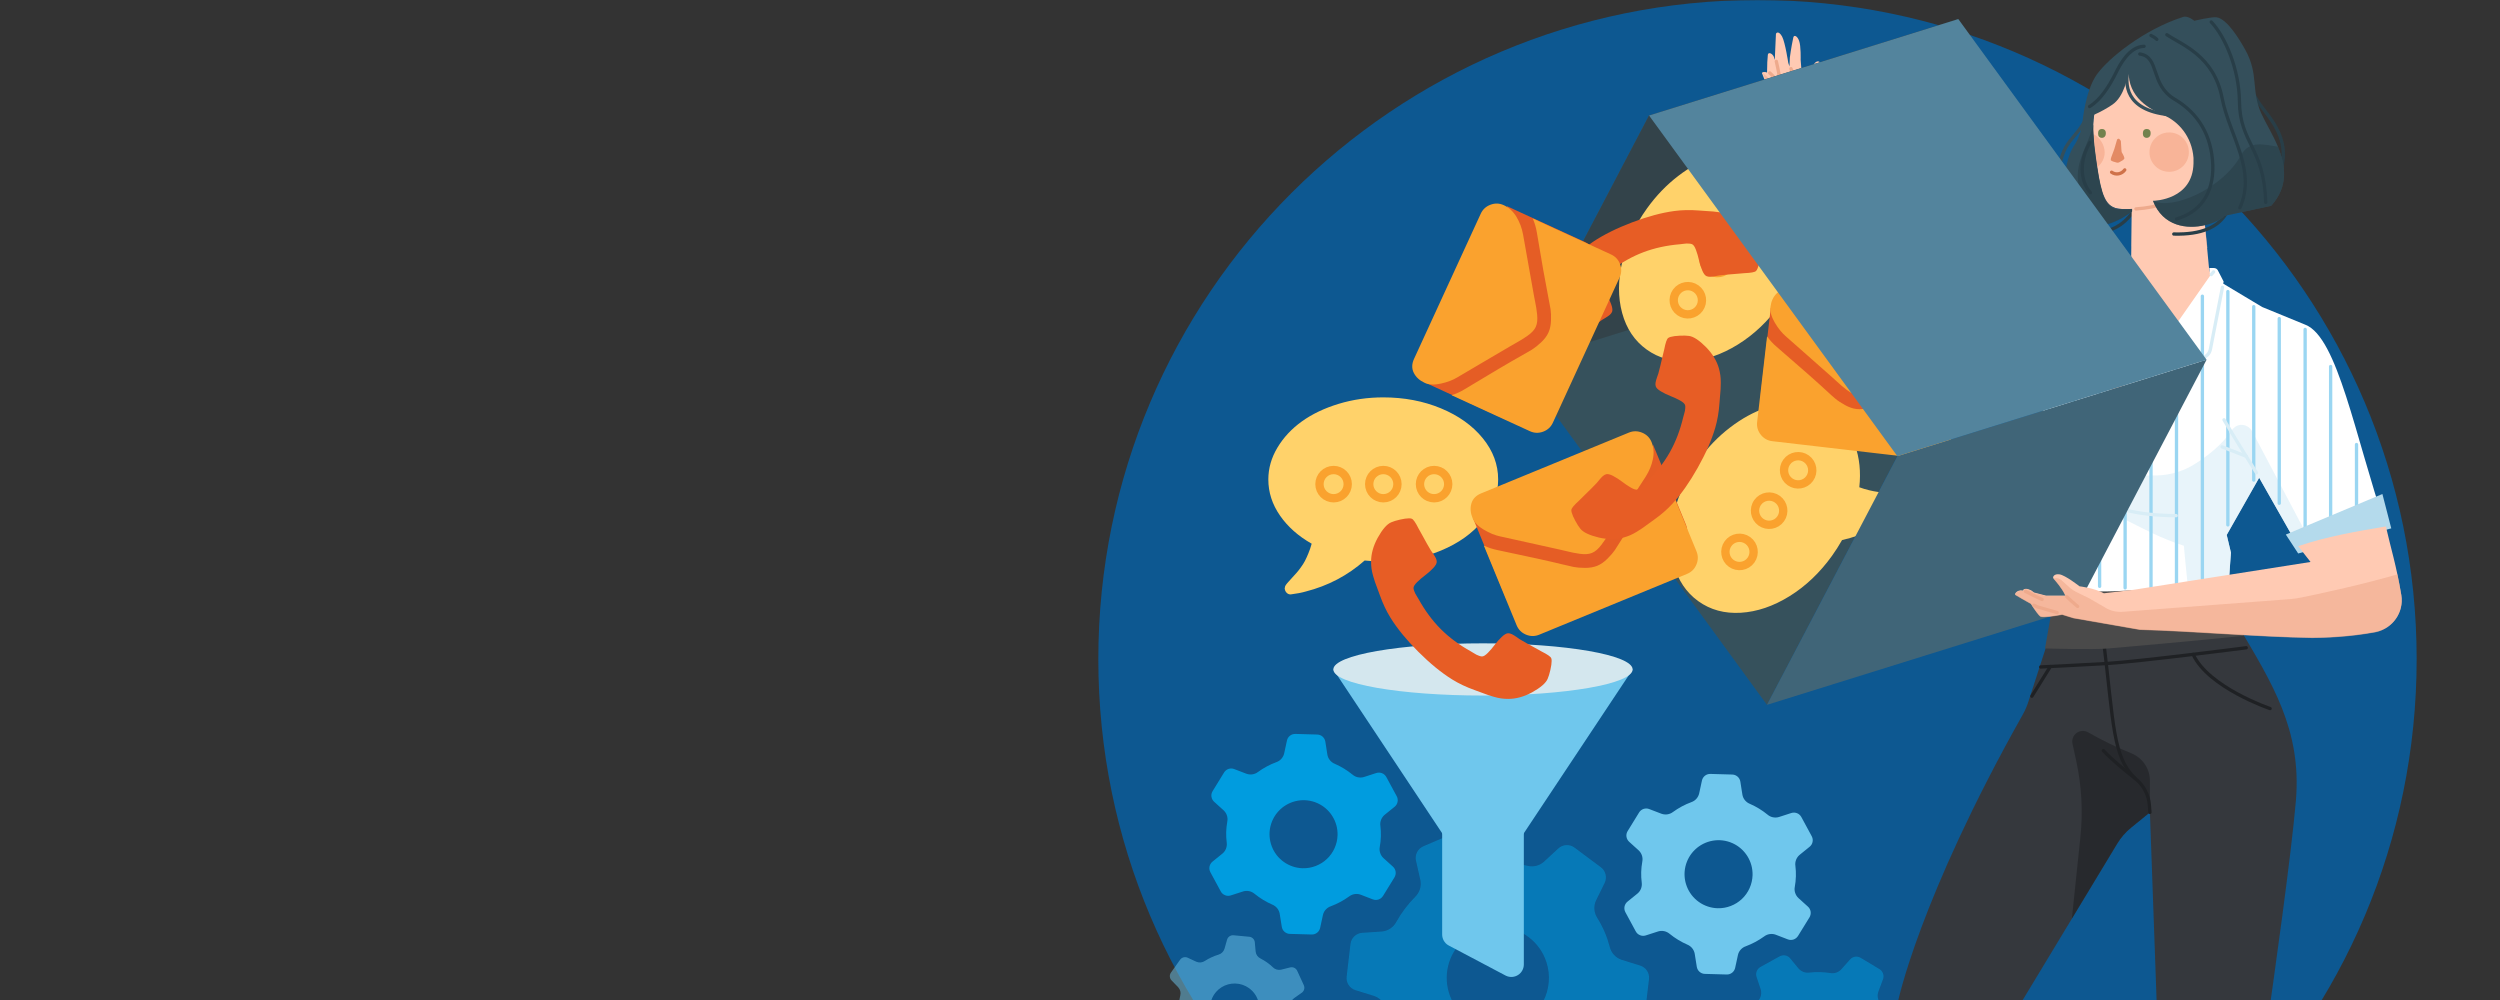 <svg width="1500" height="600" viewBox="0 0 1500 600" fill="none" xmlns="http://www.w3.org/2000/svg">
<rect x="0" y="0" width="1500" height="600" fill="#333333" stroke="none"/>
<g clip-path="url(#clip0_613_3640)">
<mask id="mask0_613_3640" style="mask-type:alpha" maskUnits="userSpaceOnUse" x="0" y="0" width="1500" height="700">
<rect width="1500" height="700" fill="#C4C4C4"/>
</mask>
<g mask="url(#mask0_613_3640)">
<path opacity="0.75" d="M1054.49 790.989C1272.92 790.989 1449.99 613.911 1449.99 395.489C1449.99 177.067 1272.92 0 1054.49 0C836.061 0 658.994 177.067 658.994 395.489C658.994 613.911 836.061 790.989 1054.49 790.989Z" fill="#0064B0"/>
<path d="M830.032 514.811C829.136 513.967 828.471 512.903 828.099 511.735C827.701 510.556 827.629 509.303 827.873 508.098C828.622 503.944 828.749 499.709 828.232 495.522C828.042 494.298 828.194 493.056 828.636 491.908C829.088 490.756 829.81 489.727 830.751 488.93L836.759 484.069C837.684 483.334 838.308 482.304 838.54 481.148C838.781 479.988 838.599 478.782 838.032 477.741L831.795 466.207C831.228 465.166 830.329 464.367 829.234 463.923C828.135 463.493 826.918 463.45 825.806 463.798L818.343 466.214C817.167 466.568 815.924 466.613 814.728 466.365C813.529 466.109 812.414 465.565 811.488 464.755C808.253 462.119 804.665 459.929 800.836 458.267C799.689 457.802 798.706 457.061 797.919 456.093C797.15 455.139 796.637 453.999 796.433 452.791L795.201 444.993C795.022 443.818 794.434 442.754 793.538 441.964C792.664 441.197 791.529 440.76 790.348 440.724L777.245 440.352C776.055 440.32 774.909 440.693 773.972 441.423C773.047 442.159 772.401 443.188 772.16 444.348L770.498 452.073C770.219 453.271 769.64 454.38 768.813 455.292C767.989 456.212 766.956 456.896 765.796 457.287C761.873 458.746 758.176 460.729 754.801 463.182C753.826 463.928 752.679 464.4 751.471 464.604C750.261 464.776 749.027 464.665 747.868 464.249L740.553 461.442C739.458 460.998 738.254 460.983 737.127 461.348C736.011 461.741 735.059 462.489 734.446 463.493L727.574 474.669C726.948 475.668 726.7 476.863 726.875 478.029C727.044 479.208 727.611 480.27 728.488 481.069L734.207 486.239C735.104 487.084 735.787 488.14 736.167 489.326C736.546 490.512 736.614 491.757 736.374 492.971C735.617 497.107 735.494 501.351 736.03 505.529C736.197 506.753 736.058 507.999 735.611 509.161C735.178 510.305 734.437 511.342 733.488 512.121L727.489 516.977C726.581 517.727 725.939 518.765 725.707 519.921C725.475 521.077 725.666 522.279 726.224 523.324L732.457 534.849C733.015 535.893 733.928 536.698 735.027 537.129C736.113 537.576 737.329 537.619 738.456 537.254L745.913 534.85C747.08 534.501 748.329 534.443 749.528 534.699C750.714 534.951 751.834 535.504 752.764 536.301C756.009 538.933 759.593 541.114 763.412 542.78C764.55 543.248 765.559 544 766.329 544.954C767.089 545.911 767.611 547.048 767.824 548.252L769.064 556.068C769.243 557.243 769.832 558.307 770.719 559.079C771.601 559.864 772.718 560.309 773.904 560.332L787.017 560.699C788.197 560.736 789.348 560.349 790.277 559.623C791.205 558.897 791.838 557.863 792.087 556.721L793.763 548.978C794.03 547.775 794.607 546.688 795.43 545.768C796.258 544.857 797.3 544.169 798.466 543.765C802.375 542.301 806.086 540.323 809.465 537.879C810.43 537.137 811.578 536.643 812.785 536.461C813.997 536.266 815.235 536.387 816.371 536.801L823.694 539.627C824.799 540.044 826.011 540.078 827.131 539.694C828.241 539.314 829.189 538.558 829.816 537.559L836.692 526.392C837.292 525.383 837.54 524.188 837.387 523.023C837.212 521.857 836.651 520.781 835.769 519.996L830.032 514.811ZM781.571 520.945C777.524 520.825 773.621 519.521 770.315 517.177C767.022 514.838 764.503 511.589 763.062 507.811C761.617 504.046 761.328 499.935 762.222 495.99C763.124 492.064 765.162 488.477 768.094 485.702C771.035 482.923 774.729 481.084 778.705 480.407C782.69 479.726 786.777 480.243 790.459 481.892C794.14 483.541 797.26 486.238 799.402 489.671C801.553 493.078 802.646 497.06 802.535 501.103C802.458 503.782 801.85 506.417 800.759 508.867C799.678 511.314 798.101 513.517 796.153 515.367C794.202 517.208 791.916 518.649 789.416 519.594C786.914 520.562 784.241 521.004 781.571 520.945Z" fill="#009CDF"/>
<path opacity="0.5" d="M1125.79 665.5C1125.42 664.324 1125.37 663.071 1125.62 661.871C1125.85 660.649 1126.41 659.522 1127.21 658.593C1129.9 655.344 1132.1 651.718 1133.7 647.818C1134.14 646.658 1134.88 645.652 1135.83 644.87C1136.79 644.088 1137.93 643.547 1139.14 643.316L1146.76 642.037C1147.93 641.852 1148.98 641.261 1149.75 640.369C1150.53 639.477 1150.96 638.337 1150.98 637.152L1151.22 624.042C1151.24 622.857 1150.85 621.719 1150.11 620.794C1149.37 619.879 1148.33 619.244 1147.19 619L1139.5 617.435C1138.3 617.165 1137.2 616.593 1136.28 615.79C1135.36 614.976 1134.66 613.955 1134.25 612.794C1132.73 608.908 1130.68 605.237 1128.16 601.907C1127.39 600.939 1126.9 599.81 1126.69 598.58C1126.49 597.372 1126.61 596.127 1127.02 594.975L1129.78 587.578C1130.2 586.467 1130.22 585.251 1129.82 584.123C1129.44 583.025 1128.67 582.087 1127.66 581.475L1116.43 574.709C1115.41 574.096 1114.23 573.858 1113.05 574.033C1111.88 574.218 1110.82 574.797 1110.04 575.688L1104.79 581.599C1103.96 582.505 1102.91 583.186 1101.74 583.573C1100.57 583.97 1099.34 584.057 1098.13 583.827C1094 583.169 1089.81 583.078 1085.66 583.555C1084.44 583.726 1083.21 583.573 1082.06 583.157C1080.92 582.712 1079.9 582.008 1079.1 581.076L1074.11 575.035C1073.37 574.111 1072.33 573.506 1071.17 573.269C1070.01 573.063 1068.81 573.246 1067.78 573.819L1056.3 580.172C1055.27 580.734 1054.46 581.653 1054.04 582.754C1053.61 583.864 1053.58 585.068 1053.95 586.195L1056.39 593.509C1056.76 594.685 1056.83 595.94 1056.58 597.16C1056.33 598.38 1055.77 599.497 1054.97 600.436C1052.28 603.666 1050.08 607.301 1048.49 611.203C1048.04 612.351 1047.31 613.368 1046.34 614.159C1045.41 614.943 1044.25 615.482 1043.04 615.693L1035.43 616.973C1034.27 617.18 1033.2 617.768 1032.43 618.661C1031.66 619.553 1031.24 620.694 1031.21 621.878L1030.97 634.978C1030.94 636.162 1031.34 637.311 1032.09 638.227C1032.81 639.15 1033.85 639.785 1035.01 640.021L1042.69 641.595C1043.87 641.864 1044.99 642.427 1045.91 643.241C1046.82 644.043 1047.52 645.074 1047.94 646.226C1049.47 650.113 1051.52 653.774 1054.03 657.103C1054.79 658.07 1055.3 659.222 1055.5 660.43C1055.69 661.638 1055.58 662.884 1055.18 664.037L1052.42 671.453C1051.99 672.564 1051.98 673.78 1052.38 674.889C1052.76 676.006 1053.51 676.942 1054.53 677.546L1065.77 684.312C1066.78 684.924 1067.97 685.153 1069.14 684.978C1070.31 684.802 1071.36 684.212 1072.14 683.341L1077.41 677.422C1078.23 676.505 1079.27 675.843 1080.44 675.446C1081.61 675.06 1082.85 674.973 1084.07 675.194C1088.19 675.841 1092.39 675.943 1096.54 675.476C1097.74 675.304 1098.99 675.439 1100.13 675.874C1101.28 676.3 1102.3 677.013 1103.08 677.933L1108.07 683.994C1108.83 684.9 1109.87 685.526 1111.03 685.742C1112.18 685.957 1113.38 685.765 1114.42 685.203L1125.9 678.859C1126.91 678.275 1127.72 677.356 1128.16 676.267C1128.58 675.166 1128.62 673.953 1128.24 672.836L1125.79 665.5ZM1080.57 647.016C1077.11 644.922 1074.35 641.868 1072.62 638.201C1070.91 634.546 1070.31 630.478 1070.91 626.48C1071.51 622.49 1073.28 618.769 1075.99 615.773C1078.71 612.798 1082.25 610.676 1086.16 609.701C1090.09 608.727 1094.21 608.941 1098.01 610.307C1101.81 611.673 1105.12 614.132 1107.51 617.379C1109.91 620.625 1111.3 624.507 1111.48 628.549C1111.67 632.574 1110.67 636.579 1108.58 640.045C1107.2 642.339 1105.38 644.335 1103.22 645.933C1101.08 647.532 1098.62 648.674 1096.01 649.328C1093.41 649.972 1090.71 650.103 1088.07 649.697C1085.42 649.31 1082.87 648.381 1080.57 647.016Z" fill="#009CDF"/>
<path d="M1079.04 538.81C1078.14 537.966 1077.48 536.902 1077.1 535.734C1076.71 534.555 1076.63 533.302 1076.88 532.097C1077.63 527.943 1077.75 523.708 1077.24 519.521C1077.05 518.297 1077.2 517.056 1077.64 515.907C1078.09 514.755 1078.81 513.726 1079.76 512.929L1085.76 508.068C1086.69 507.333 1087.31 506.303 1087.54 505.147C1087.79 503.987 1087.6 502.781 1087.04 501.74L1080.8 490.206C1080.23 489.166 1079.33 488.366 1078.24 487.922C1077.14 487.492 1075.92 487.449 1074.81 487.797L1067.35 490.214C1066.17 490.567 1064.93 490.612 1063.73 490.364C1062.53 490.108 1061.42 489.564 1060.49 488.754C1057.26 486.118 1053.67 483.928 1049.84 482.266C1048.69 481.801 1047.71 481.06 1046.92 480.092C1046.15 479.138 1045.64 477.998 1045.44 476.79L1044.21 468.992C1044.03 467.817 1043.44 466.753 1042.54 465.963C1041.67 465.196 1040.53 464.759 1039.35 464.723L1026.25 464.352C1025.06 464.319 1023.91 464.692 1022.98 465.422C1022.05 466.158 1021.41 467.187 1021.16 468.347L1019.5 476.072C1019.22 477.27 1018.64 478.379 1017.82 479.291C1016.99 480.211 1015.96 480.895 1014.8 481.286C1010.88 482.745 1007.18 484.728 1003.81 487.181C1002.83 487.927 1001.68 488.399 1000.48 488.603C999.266 488.775 998.031 488.664 996.872 488.248L989.557 485.441C988.463 484.998 987.259 484.982 986.131 485.348C985.016 485.74 984.064 486.488 983.45 487.492L976.578 498.668C975.952 499.667 975.704 500.862 975.879 502.028C976.049 503.207 976.615 504.269 977.492 505.068L983.211 510.238C984.108 511.083 984.791 512.139 985.171 513.325C985.551 514.511 985.618 515.756 985.379 516.97C984.622 521.106 984.499 525.35 985.034 529.528C985.201 530.752 985.063 531.998 984.615 533.16C984.182 534.304 983.442 535.341 982.492 536.12L976.493 540.976C975.586 541.726 974.944 542.764 974.712 543.92C974.48 545.076 974.671 546.278 975.229 547.323L981.462 558.848C982.02 559.892 982.932 560.697 984.032 561.128C985.117 561.575 986.333 561.618 987.461 561.253L994.918 558.849C996.085 558.5 997.333 558.442 998.532 558.698C999.719 558.95 1000.84 559.503 1001.77 560.3C1005.01 562.932 1008.6 565.113 1012.42 566.779C1013.55 567.247 1014.56 567.999 1015.33 568.953C1016.09 569.91 1016.62 571.047 1016.83 572.251L1018.07 580.067C1018.25 581.242 1018.84 582.306 1019.72 583.078C1020.61 583.863 1021.72 584.308 1022.91 584.331L1036.02 584.698C1037.2 584.735 1038.35 584.348 1039.28 583.622C1040.21 582.896 1040.84 581.862 1041.09 580.72L1042.77 572.977C1043.03 571.774 1043.61 570.687 1044.43 569.767C1045.26 568.856 1046.3 568.168 1047.47 567.764C1051.38 566.3 1055.09 564.322 1058.47 561.878C1059.43 561.136 1060.58 560.642 1061.79 560.46C1063 560.265 1064.24 560.386 1065.38 560.8L1072.7 563.626C1073.8 564.043 1075.02 564.077 1076.14 563.693C1077.25 563.313 1078.19 562.557 1078.82 561.558L1085.7 550.391C1086.3 549.382 1086.54 548.187 1086.39 547.022C1086.22 545.856 1085.66 544.781 1084.77 543.995L1079.04 538.81ZM1030.58 544.944C1026.53 544.824 1022.63 543.52 1019.32 541.176C1016.03 538.837 1013.51 535.588 1012.07 531.81C1010.62 528.045 1010.33 523.934 1011.23 519.989C1012.13 516.063 1014.17 512.476 1017.1 509.701C1020.04 506.922 1023.73 505.083 1027.71 504.406C1031.69 503.725 1035.78 504.242 1039.46 505.891C1043.14 507.54 1046.26 510.237 1048.41 513.67C1050.56 517.077 1051.65 521.059 1051.54 525.102C1051.46 527.781 1050.85 530.416 1049.76 532.866C1048.68 535.313 1047.11 537.516 1045.16 539.366C1043.21 541.207 1040.92 542.648 1038.42 543.593C1035.92 544.561 1033.25 545.003 1030.58 544.944Z" fill="#6FC7ED"/>
<path opacity="0.5" d="M973.035 575.916C971.269 575.326 969.682 574.321 968.426 572.946C967.156 571.587 966.266 569.923 965.827 568.12C964.24 561.977 961.73 556.144 958.361 550.768C957.353 549.21 956.757 547.419 956.626 545.571C956.509 543.705 956.857 541.857 957.657 540.174L962.773 529.775C963.555 528.176 963.766 526.365 963.341 524.643C962.929 522.926 961.918 521.412 960.501 520.345L944.693 508.553C943.276 507.486 941.531 506.974 939.775 507.066C937.992 507.147 936.32 507.866 935.006 509.063L926.372 517.057C924.994 518.281 923.337 519.136 921.544 519.548C919.756 519.947 917.89 519.912 916.105 519.406C910.02 517.865 903.759 517.152 897.488 517.303C895.638 517.38 893.8 517.006 892.154 516.191C890.499 515.357 889.078 514.128 888.018 512.625L881.408 502.754C880.422 501.273 878.961 500.203 877.252 499.698C875.556 499.197 873.727 499.298 872.101 499.998L853.996 507.788C852.37 508.488 851.039 509.746 850.246 511.318C849.447 512.903 849.209 514.703 849.607 516.437L852.23 528.024C852.602 529.823 852.516 531.7 851.966 533.483C851.426 535.239 850.435 536.83 849.125 538.113C844.685 542.57 840.898 547.607 837.833 553.085C836.991 554.721 835.734 556.1 834.205 557.128C832.664 558.15 830.923 558.758 829.086 558.917L817.327 559.698C815.564 559.825 813.892 560.544 812.616 561.779C811.323 563 810.505 564.615 810.296 566.381L807.999 585.963C807.79 587.73 808.204 589.501 809.167 590.98C810.134 592.469 811.585 593.565 813.284 594.097L824.362 597.528C826.125 598.108 827.715 599.122 828.971 600.498C830.232 601.86 831.113 603.528 831.552 605.331C833.157 611.466 835.667 617.299 839.018 622.683C840.026 624.242 840.631 626.028 840.753 627.881C840.889 629.738 840.531 631.59 839.741 633.269L834.615 643.672C833.833 645.272 833.631 647.079 834.047 648.805C834.46 650.522 835.461 652.039 836.887 653.102L852.678 664.88C854.104 665.943 855.847 666.477 857.623 666.378C859.388 666.282 861.068 665.581 862.373 664.388L871.007 656.395C872.385 655.17 874.042 654.316 875.844 653.9C877.633 653.478 879.507 653.532 881.274 654.045C887.358 655.586 893.62 656.299 899.891 656.148C901.741 656.071 903.579 656.445 905.225 657.261C906.894 658.078 908.311 659.297 909.37 660.822L915.98 670.694C916.966 672.175 918.437 673.24 920.136 673.75C921.823 674.254 923.652 674.153 925.278 673.453L943.383 665.663C945.009 664.964 946.34 663.705 947.143 662.13C947.95 660.541 948.179 658.744 947.781 657.01L945.158 645.424C944.788 643.602 944.877 641.734 945.413 639.969C945.953 638.212 946.944 636.621 948.273 635.331C952.694 630.881 956.481 625.844 959.546 620.367C960.406 618.723 961.637 617.333 963.183 616.32C964.715 615.301 966.475 614.686 968.311 614.527L980.052 613.753C981.824 613.622 983.488 612.884 984.781 611.664C986.056 610.452 986.875 608.814 987.075 607.052L989.389 587.484C989.589 585.722 989.185 583.947 988.221 582.467C987.245 580.982 985.803 579.883 984.104 579.351L973.035 575.916ZM910.814 614.892C905.238 617.291 899.089 617.977 893.131 616.883C887.151 615.787 881.653 612.927 877.3 608.704C872.964 604.473 869.969 599.056 868.698 593.115C867.439 587.179 867.954 581.013 870.199 575.377C872.458 569.746 876.315 564.897 881.31 561.452C886.309 558.016 892.209 556.142 898.275 556.046C904.34 555.973 910.306 557.695 915.385 560.997C920.472 564.295 924.466 569.021 926.869 574.606C928.458 578.299 929.309 582.276 929.365 586.302C929.411 590.332 928.68 594.326 927.189 598.07C925.697 601.815 923.486 605.226 920.681 608.121C917.86 611 914.516 613.299 910.814 614.892Z" fill="#009CDF"/>
<path opacity="0.5" d="M768.686 581.808C767.811 582.008 766.905 581.991 766.043 581.739C765.179 581.498 764.395 581.036 763.761 580.403C761.566 578.27 759.069 576.497 756.332 575.126C755.526 574.737 754.831 574.149 754.313 573.42C753.797 572.681 753.476 571.833 753.383 570.939L752.881 565.374C752.801 564.519 752.434 563.72 751.826 563.118C751.226 562.514 750.43 562.143 749.578 562.059L740.109 561.163C739.258 561.078 738.411 561.304 737.71 561.782C736.997 562.263 736.489 562.978 736.248 563.8L734.698 569.256C734.438 570.105 733.97 570.872 733.335 571.491C732.699 572.104 731.922 572.557 731.06 572.796C728.168 573.686 725.41 574.961 722.865 576.594C722.123 577.09 721.272 577.396 720.39 577.472C719.499 577.543 718.606 577.393 717.792 577.04L712.592 574.63C711.815 574.267 710.944 574.193 710.114 574.413C709.29 574.631 708.562 575.131 708.068 575.827L702.567 583.572C702.073 584.268 701.841 585.119 701.909 585.965C701.977 586.818 702.331 587.62 702.93 588.234L706.918 592.349C707.523 592.998 707.959 593.792 708.18 594.664C708.398 595.523 708.389 596.427 708.171 597.283C707.462 600.231 707.166 603.255 707.279 606.279C707.343 607.164 707.171 608.047 706.8 608.853C706.421 609.661 705.857 610.347 705.14 610.873L700.494 614.141C699.8 614.635 699.292 615.35 699.076 616.179C698.85 617.005 698.918 617.876 699.276 618.655L703.244 627.297C703.601 628.077 704.216 628.703 704.984 629.071C705.756 629.442 706.629 629.529 707.462 629.323L712.885 627.96C713.756 627.758 714.666 627.777 715.528 628.029C716.39 628.274 717.171 628.74 717.804 629.373C720.005 631.498 722.502 633.272 725.233 634.65C726.04 635.039 726.737 635.623 727.252 636.356C727.774 637.087 728.092 637.939 728.188 638.829L728.688 644.398C728.767 645.253 729.137 646.048 729.742 646.655C730.343 647.259 731.136 647.633 731.99 647.713L741.449 648.608C742.303 648.688 743.155 648.472 743.861 647.986C744.564 647.504 745.08 646.795 745.318 645.976L746.867 640.521C747.127 639.671 747.595 638.904 748.233 638.281C748.864 637.659 749.649 637.212 750.506 636.98C753.398 636.091 756.155 634.815 758.7 633.182C759.442 632.687 760.293 632.38 761.176 632.304C762.068 632.222 762.958 632.369 763.777 632.732L768.976 635.142C769.754 635.505 770.627 635.576 771.455 635.36C772.276 635.145 773.004 634.645 773.498 633.949L778.998 626.204C779.492 625.509 779.725 624.657 779.66 623.807C779.594 622.95 779.237 622.153 778.638 621.538L774.65 617.423C774.04 616.765 773.608 615.974 773.386 615.112C773.167 614.253 773.176 613.349 773.4 612.485C774.104 609.545 774.399 606.521 774.287 603.497C774.228 602.604 774.387 601.723 774.769 600.919C775.144 600.115 775.714 599.421 776.431 598.895L781.072 595.635C781.769 595.137 782.269 594.416 782.495 593.59C782.715 592.771 782.642 591.891 782.282 591.115L778.324 582.475C777.964 581.699 777.352 581.07 776.584 580.701C775.809 580.334 774.94 580.243 774.107 580.449L768.686 581.808ZM752.844 613.452C751.15 615.837 748.79 617.661 746.062 618.702C743.325 619.749 740.343 619.949 737.49 619.3C734.643 618.644 732.05 617.163 730.035 615.034C728.027 612.905 726.692 610.236 726.202 607.352C725.719 604.467 726.09 601.503 727.283 598.832C728.479 596.165 730.439 593.914 732.913 592.355C735.392 590.806 738.281 590.02 741.201 590.107C744.124 590.191 746.955 591.137 749.346 592.836C750.927 593.959 752.276 595.384 753.309 597.028C754.339 598.676 755.041 600.504 755.366 602.42C755.692 604.336 755.637 606.296 755.209 608.19C754.769 610.084 753.969 611.868 752.844 613.452Z" fill="#6FC7ED"/>
<path d="M912.245 503.035H867.343L800 401.662H979.588L912.245 503.035Z" fill="#6FC7ED"/>
<path d="M906.796 450.274H872.795V560.701L906.796 578.671V450.274Z" fill="#6FC7ED" stroke="#6FC7ED" stroke-width="15" stroke-miterlimit="10" stroke-linecap="round" stroke-linejoin="round"/>
<path d="M979.585 401.662C979.585 410.31 939.389 417.324 889.798 417.324C840.203 417.324 800 410.311 800 401.662C800 393.011 840.204 386 889.798 386C939.389 386 979.585 393.01 979.585 401.662Z" fill="#D4E7EE"/>
<path d="M1342.85 375.398C1363.1 409.716 1381.16 437.803 1377.53 480.508C1374.86 512.218 1364.44 586.404 1359.26 622.512C1357.34 635.809 1357.62 649.322 1360.07 662.539C1363.72 682.342 1368.75 711.933 1368.77 725.469C1368.83 750.627 1363.34 787.988 1361.66 798.801C1361.53 799.633 1361.09 800.385 1360.43 800.909C1359.78 801.445 1358.96 801.707 1358.12 801.672L1309.67 799.132C1308.6 799.075 1307.6 798.63 1306.85 797.878C1306.09 797.138 1305.64 796.135 1305.57 795.075C1303.19 756.951 1301.82 735.211 1301.47 723.293C1301.25 715.818 1301.3 700.869 1301.38 690.273C1301.42 682.331 1300.68 674.389 1299.15 666.584L1297.09 655.999C1296.16 651.18 1295.59 646.291 1295.42 641.381L1289.96 487.584C1289.96 487.561 1289.96 487.549 1289.95 487.538C1289.94 487.515 1289.94 487.515 1289.91 487.504C1289.9 487.492 1289.89 487.492 1289.87 487.492C1289.86 487.492 1289.84 487.504 1289.83 487.515C1288.91 488.256 1283.29 492.813 1278.61 496.63C1275.32 499.319 1272.51 502.567 1270.32 506.201L1188 642.406C1183.33 650.131 1181.27 659.144 1182.11 668.123C1184.07 688.917 1187.36 727.645 1186.33 743.939C1185.09 763.491 1170.18 792.625 1165.95 800.556C1165.65 801.125 1165.15 801.558 1164.54 801.786C1163.94 802.014 1163.28 802.003 1162.69 801.775L1112.33 782.508C1111.57 782.223 1110.94 781.699 1110.51 781.004C1110.1 780.32 1109.93 779.511 1110.02 778.702L1120.79 686.729C1121.59 679.995 1121.92 673.227 1121.79 666.436L1121.52 651.077C1121.35 641.711 1123.42 632.436 1127.58 624.028L1138.62 601.706C1138.62 601.706 1151.03 540.076 1213.68 428.71C1215.03 426.283 1216.16 423.731 1217.01 421.065L1228.15 386.632C1228.15 386.632 1324.61 344.326 1342.85 375.398Z" fill="#35383D"/>
<path d="M1347.72 388.66C1347.72 388.66 1284.84 396.784 1263.76 398.129C1254.23 398.733 1225.69 400.111 1225.69 400.111L1224.43 400.191" stroke="#1F2124" stroke-width="2" stroke-linecap="round" stroke-linejoin="round"/>
<path opacity="0.6" d="M1270.3 506.201L1243.11 551.208L1248.22 502.282C1249.83 487.025 1248.99 471.609 1245.74 456.614L1243.49 446.223C1243.23 445.026 1243.33 443.773 1243.77 442.622C1244.2 441.471 1244.96 440.469 1245.97 439.751C1246.96 439.033 1248.14 438.612 1249.36 438.555C1250.59 438.486 1251.81 438.782 1252.88 439.398C1261.26 444.183 1269.94 448.388 1278.88 452C1282.15 453.344 1284.96 455.623 1286.93 458.551C1288.9 461.479 1289.96 464.943 1289.96 468.475V487.412C1289.96 487.412 1283.72 492.46 1278.61 496.63C1275.32 499.319 1272.5 502.566 1270.3 506.201Z" fill="#1F2124"/>
<path d="M1289.96 487.413L1289.63 483.083C1289.4 479.972 1288.52 476.942 1287.05 474.196C1285.6 471.438 1283.58 469.023 1281.12 467.097C1275.16 462.426 1267.11 455.817 1262.02 450.371" stroke="#1F2124" stroke-width="2" stroke-linecap="round" stroke-linejoin="round"/>
<path d="M1262.02 383.191C1268.33 435.136 1267.6 454.005 1281.12 467.097" stroke="#1F2124" stroke-width="2" stroke-linecap="round" stroke-linejoin="round"/>
<path d="M1362.05 425.144C1362.05 425.144 1325.08 412.576 1315.87 392.625" stroke="#1F2124" stroke-width="2" stroke-linecap="round" stroke-linejoin="round"/>
<path d="M1230.21 399.895L1219.12 417.715" stroke="#1F2124" stroke-width="2" stroke-linecap="round" stroke-linejoin="round"/>
<path d="M1287.36 105.883C1286.66 119.319 1275.78 142.965 1252.59 138.792" stroke="#283E48" stroke-width="2" stroke-linecap="round"/>
<path d="M1253.06 67.411C1248.19 81.55 1239.84 82.238 1236.37 96.606C1232.9 110.745 1240.55 123.493 1246.57 123.722" stroke="#344F5B" stroke-width="2" stroke-linecap="round" stroke-linejoin="round"/>
<path opacity="0.6" d="M1324.45 148.758C1310.54 149.446 1301.27 137.86 1301.27 137.86C1296.17 140.642 1286.43 145.044 1279.02 147.826L1279.25 125.586H1281.57C1295.01 124.654 1303.12 121.183 1307.75 117.928L1320.27 108.895L1324.45 148.758Z" fill="#EEAA8C"/>
<path d="M1373.57 193.727L1296.17 281.556L1254.45 278.315L1247.03 193.727L1276.7 179.818L1278.56 170.311L1278.79 147.597L1279.02 125.356C1274.62 125.586 1270.9 125.356 1269.28 124.883C1263.03 123.033 1260.71 117.24 1258.15 100.32C1257.92 98.47 1257.47 96.376 1257.24 94.068C1256.53 89.192 1256.08 84.79 1255.85 80.388C1255.6 76.445 1255.85 72.501 1256.53 68.572C1258.38 56.513 1266.5 38.201 1294.78 38.904C1339.27 40.065 1332.56 69.963 1332.56 69.963L1318.65 92.906L1320.27 108.436L1324.22 148.299L1325.36 160.345L1328.62 176.104L1323.05 177.968L1373.57 193.727Z" fill="#FFCAB3"/>
<path opacity="0.35" d="M1301.5 103.102C1308.04 103.102 1313.32 97.811 1313.32 91.287C1313.32 84.748 1308.04 79.457 1301.5 79.457C1294.96 79.457 1289.67 84.748 1289.67 91.287C1289.67 97.811 1294.96 103.102 1301.5 103.102Z" fill="#EC8E65"/>
<path opacity="0.35" d="M1262.8 91.516C1262.8 95.215 1260.94 98.241 1258.38 100.32C1258.15 98.47 1257.7 96.377 1257.47 94.068C1256.76 89.193 1256.3 84.79 1256.08 80.388C1260.02 82.711 1262.8 86.884 1262.8 91.516Z" fill="#EC8E65"/>
<path d="M1307.75 117.699C1302.89 120.94 1295.01 124.424 1281.57 125.356" stroke="#EEAA8C" stroke-width="2" stroke-linecap="round"/>
<path d="M1339.04 107.274C1340.43 120.71 1338.35 141.345 1304.28 140.413" stroke="#283E48" stroke-width="2" stroke-linecap="round"/>
<path d="M1339.75 28.235C1347.39 39.822 1346.69 51.178 1358.29 65.79C1367.55 77.606 1373.82 88.504 1367.32 106.113" stroke="#283E48" stroke-width="2" stroke-linecap="round"/>
<path d="M1276.92 41.457C1274.85 50.261 1274.85 66.02 1301.27 68.802" stroke="#344F5B" stroke-width="2" stroke-linecap="round" stroke-linejoin="round"/>
<path d="M1271.83 83.629C1271.38 82.941 1270.44 83.17 1270.21 83.858L1268.59 89.422C1266.73 94.527 1266.27 95.215 1266.5 96.147C1266.73 96.606 1268.82 97.309 1269.98 97.538C1270.67 97.768 1271.38 97.538 1272.06 97.079C1273 96.606 1274.62 95.689 1274.62 94.986C1274.62 93.824 1273 91.286 1273 91.286C1273 91.286 1272.77 89.895 1272.52 84.561C1272.29 84.332 1272.06 83.858 1271.83 83.629Z" fill="#E38A64"/>
<path d="M1362.69 123.493L1334.64 129.515C1332.56 131.609 1328.39 133.932 1323.05 135.079C1312.39 137.631 1297.79 136.011 1291.77 120.481C1292.93 120.481 1315.64 119.793 1316.1 97.997C1316.1 96.85 1316.1 95.918 1316.1 94.756C1315.17 81.779 1306.82 72.745 1298.49 69.261C1289.92 65.561 1276.7 58.607 1277.17 42.374C1276.7 45.859 1274.62 57.904 1267.43 62.779C1264.42 64.859 1260.25 67.182 1256.53 68.802C1255.85 72.745 1255.85 76.445 1256.08 80.388C1256.3 84.79 1256.76 89.193 1257.47 94.068C1257.7 96.147 1258.15 98.241 1258.38 100.32C1260.94 117.241 1263.49 123.034 1269.51 124.883C1271.38 125.586 1274.85 125.586 1279.25 125.357V126.748C1255.85 144.127 1238.7 132.067 1235.44 120.252C1237.76 119.793 1239.84 119.32 1241.71 118.402C1237.06 108.666 1239.61 94.756 1244.49 87.343C1248.19 81.55 1249.12 76.674 1249.58 72.501C1249.58 72.501 1251.2 54.663 1257.92 44.927C1265.11 34.731 1286.66 17.581 1309.85 10.168C1312.86 9.236 1316.56 12.477 1316.56 12.477C1316.56 12.477 1327.23 9.924 1330.01 10.397C1336.26 11.315 1343.67 23.604 1347.16 29.856C1355.5 44.927 1350.4 54.204 1356.9 68.343C1359.43 73.892 1363.85 80.847 1366.86 88.275C1371.26 99.159 1373.34 111.677 1362.69 123.493Z" fill="#344F5B"/>
<path d="M1253.98 85.493C1247.73 95.689 1247.73 108.207 1254.23 115.62" stroke="#283E48" stroke-width="2" stroke-linecap="round"/>
<path opacity="0.6" d="M1362.69 123.492L1334.64 129.515C1332.56 131.609 1328.39 133.932 1323.05 135.079C1312.39 137.631 1297.79 136.011 1291.77 120.481C1303.35 126.274 1333.48 113.297 1344.61 93.136C1349.71 83.858 1358.75 86.884 1366.86 88.031C1371.26 99.158 1373.34 111.677 1362.69 123.492Z" fill="#283E48"/>
<path d="M1286.43 27.777C1277.4 28.006 1271.83 39.134 1269.51 43.765C1265.34 52.111 1260.25 59.998 1253.75 63.927" stroke="#283E48" stroke-width="2" stroke-linecap="round"/>
<path d="M1283.88 32.408C1295.94 34.029 1289.92 50.72 1304.74 59.524C1318.88 67.87 1327 81.076 1327.69 99.158C1328.15 116.781 1319.57 127.436 1305.9 131.379" stroke="#283E48" stroke-width="2" stroke-linecap="round"/>
<path d="M1326.75 13.179C1335.1 21.983 1343.45 41.456 1343.67 60.915C1343.92 86.181 1358.52 88.504 1359.43 121.413" stroke="#283E48" stroke-width="2" stroke-linecap="round"/>
<path d="M1300.11 20.822C1308.92 26.844 1328.39 33.34 1333.25 58.836C1337.65 81.32 1354.11 102.169 1343.92 124.654" stroke="#283E48" stroke-width="2" stroke-linecap="round"/>
<path d="M1294.09 23.604C1293.16 22.672 1292 21.983 1290.6 21.281" stroke="#283E48" stroke-width="2" stroke-linecap="round"/>
<path d="M1266.96 103.331C1269.51 105.181 1273 104.492 1274.85 101.94" stroke="#CF724A" stroke-width="2" stroke-linecap="round"/>
<path d="M1288.05 82.711C1286.66 82.711 1285.74 81.779 1285.74 80.388V79.686C1285.74 78.309 1286.66 77.377 1288.05 77.377C1289.44 77.377 1290.37 78.309 1290.37 79.686V80.388C1290.37 81.55 1289.44 82.711 1288.05 82.711Z" fill="#73824D"/>
<path d="M1261.17 82.711C1259.77 82.711 1258.86 81.779 1258.86 80.388V79.686C1258.86 78.309 1259.77 77.377 1261.17 77.377C1262.56 77.377 1263.49 78.309 1263.49 79.686V80.388C1263.49 81.55 1262.56 82.711 1261.17 82.711Z" fill="#73824D"/>
<path d="M1263.03 240.775C1256.53 252.132 1248.89 263.947 1251.2 283.42C1253.52 302.879 1254.91 313.074 1254.91 320.258" stroke="#D8EDF6" stroke-width="2" stroke-linecap="round" stroke-linejoin="round"/>
<path d="M1234 349.5L1227 389.067C1227 389.067 1256.85 389.922 1265 389.067C1313.85 384.893 1346 381.5 1346 381.5L1336.79 348.009C1336.79 347.594 1280.87 359.142 1234 349.5Z" fill="#4A4A4A"/>
<path d="M1142.74 180.98L1097.31 78.998V75.054C1097.31 75.054 1098.24 61.618 1098.24 58.134C1098.24 55.123 1096.15 50.72 1095.69 48.87L1094.53 43.307L1093.14 41.213C1093.14 41.213 1092.68 39.822 1092.22 38.202C1091.75 35.893 1089.21 36.811 1088.5 38.446C1088.05 39.363 1087.57 41.686 1087.57 43.307C1087.57 45.386 1087.34 47.25 1088.27 50.491C1088.5 51.423 1088.27 52.111 1088.05 53.043C1087.11 52.341 1085.95 51.882 1085.03 51.423L1081.32 47.709L1080.39 35.893C1080.39 35.893 1080.63 27.548 1079.47 24.536C1078.54 21.755 1076.46 20.593 1075.99 22.443C1074.6 28.939 1073.91 34.502 1073.91 34.502L1073.68 39.822L1072.97 37.743C1072.97 37.743 1071.12 25.454 1069.28 21.984C1067.41 18.514 1065.79 19.432 1065.56 20.364C1065.33 23.834 1065.1 32.179 1064.87 35.893C1064.63 35.191 1064.4 34.732 1064.4 34.273C1063.48 31.95 1060.93 31.018 1060.7 32.882C1060.46 34.502 1060.23 39.363 1060.23 43.536C1058.61 42.848 1056.99 43.307 1057.22 43.995C1057.92 46.318 1061.85 54.434 1061.85 54.434L1066.25 61.618L1073.91 83.629C1073.91 83.629 1090.35 164.977 1100.32 203.693C1102.87 214.118 1111.22 221.991 1121.64 224.543C1142.05 229.418 1163.37 232.2 1180.29 234.05C1182.37 214.806 1190.49 199.98 1192.57 180.98H1142.74Z" fill="#FFCAB3"/>
<path opacity="0.6" d="M1185.38 212.024L1129.99 206.231C1124.67 205.772 1120.02 202.058 1118.17 196.968L1083.64 95.215C1082.48 91.515 1082.71 87.572 1084.8 84.102L1085.49 82.941C1086.65 81.076 1085.72 78.768 1083.87 78.065L1082.02 77.377C1079.47 76.445 1077.38 74.365 1076.22 72.043L1070.19 59.997L1060.46 46.318L1057.67 43.765C1058.38 46.088 1062.32 54.204 1062.32 54.204L1066.72 61.388L1074.37 83.399C1074.37 83.399 1090.83 164.747 1100.79 203.449C1103.35 213.888 1111.68 221.761 1122.12 224.313C1142.51 229.174 1163.83 231.956 1180.75 233.82C1181.68 226.163 1183.53 218.979 1185.38 212.024Z" fill="#EEAA8C"/>
<path d="M1431.29 315.627C1416.22 318.179 1401.16 320.732 1386.32 325.134C1383.78 325.822 1381.23 326.754 1378.68 327.457L1355.5 286.661L1336.03 320.961L1338.58 331.615C1338.58 331.615 1337.42 346.916 1337.42 348.077C1337.42 348.077 1327 349.697 1312.63 351.318C1286.89 354.1 1248.66 357.355 1234.29 352.02C1234.29 352.02 1231.04 341.581 1229.19 335.788C1227.8 331.156 1226.64 324.431 1226.18 319.111C1225.47 313.777 1225.25 309.604 1225.25 309.604C1225.25 309.604 1213.66 298.248 1209.49 283.879C1208.55 280.639 1207.87 277.384 1207.87 273.913C1207.87 263.718 1221.55 250.741 1227.57 244.704C1230.09 244.876 1192.34 238.681 1159.89 232.659L1173.8 180.98L1273.22 177.968L1276.24 180.98L1269.28 209.243L1265.57 240.072C1265.57 240.531 1263.65 243.614 1266.27 240.302L1303.35 198.818L1332.56 169.379L1357.35 184.22L1383.31 194.874C1402.55 202.532 1412.98 261.395 1431.29 315.627Z" fill="white"/>
<path opacity="0.6" d="M1386.32 325.134C1383.78 325.822 1381.23 326.754 1378.68 327.457L1355.5 286.661L1336.03 320.961L1338.58 331.615C1338.58 331.615 1337.42 346.915 1337.42 348.077C1337.42 348.077 1327 349.697 1312.63 351.318C1311.24 337.652 1310.31 327.457 1310.31 327.457C1282.49 318.409 1270.9 305.661 1252.59 305.661C1239.61 305.661 1233.36 311.683 1225.95 319.111C1225.25 313.777 1225.02 309.604 1225.02 309.604C1225.02 309.604 1213.43 298.247 1209.26 283.879C1217.13 284.338 1228.26 284.109 1239.61 281.556C1248.19 279.707 1266.73 285.959 1294.32 285.27C1301.5 285.041 1308.46 283.177 1314.71 279.707C1323.99 274.372 1333.71 266.27 1338.58 258.843C1340.2 256.305 1342.28 255.143 1344.15 254.914C1347.16 254.67 1349.94 256.305 1351.33 258.843L1386.32 325.134Z" fill="#D8EDF6"/>
<path d="M1278.79 169.852V179.588L1265.44 227.468L1261.5 218.033L1260.71 212.813L1255.37 214.118C1250.51 215.738 1247.27 212.498 1248.42 209.716C1252.83 198.588 1254.91 194.645 1254.91 194.645C1254.91 194.874 1268.82 177.968 1278.79 169.852Z" fill="white"/>
<path d="M1328.15 160.804H1325.61L1326.07 165.45L1302.89 198.588L1313.78 212.268C1317.49 217.129 1325.36 215.279 1326.3 209.242L1334.18 168.92L1330.7 162.195C1330.24 161.277 1329.31 160.804 1328.15 160.804Z" fill="white"/>
<path opacity="0.6" d="M1165.68 210.175L1159.66 232.659C1193.04 238.682 1227.34 244.704 1227.34 244.704C1227.34 244.704 1229.88 241.234 1240.09 217.832L1165.68 210.175Z" fill="#D8EDF6"/>
<path d="M1213.43 264.879V288.281" stroke="#9AD6F2" stroke-width="2" stroke-linecap="round"/>
<path d="M1275.07 233.118V352.709" stroke="#9AD6F2" stroke-width="2" stroke-linecap="round"/>
<path d="M1290.6 216.197V354.572" stroke="#9AD6F2" stroke-width="2" stroke-linecap="round"/>
<path d="M1305.9 199.276V351.791" stroke="#9AD6F2" stroke-width="2" stroke-linecap="round"/>
<path d="M1321.43 177.724V347.145" stroke="#9AD6F2" stroke-width="2" stroke-linecap="round"/>
<path d="M1336.72 174.942V314.938" stroke="#9AD6F2" stroke-width="2" stroke-linecap="round"/>
<path d="M1352.25 183.991V288.052" stroke="#9AD6F2" stroke-width="2" stroke-linecap="round"/>
<path d="M1367.55 191.175V301.961" stroke="#9AD6F2" stroke-width="2" stroke-linecap="round"/>
<path d="M1383.08 197.656V318.867" stroke="#9AD6F2" stroke-width="2" stroke-linecap="round"/>
<path d="M1398.38 219.911V314.938" stroke="#9AD6F2" stroke-width="2" stroke-linecap="round"/>
<path d="M1413.91 266.729V309.375" stroke="#9AD6F2" stroke-width="2" stroke-linecap="round"/>
<path d="M1182.6 183.059V234.05" stroke="#9AD6F2" stroke-width="2" stroke-linecap="round"/>
<path d="M1198.13 182.6V236.832" stroke="#9AD6F2" stroke-width="2" stroke-linecap="round"/>
<path d="M1213.43 182.126V239.384" stroke="#9AD6F2" stroke-width="2" stroke-linecap="round"/>
<path d="M1244.26 181.209V351.088" stroke="#9AD6F2" stroke-width="2" stroke-linecap="round"/>
<path d="M1228.96 181.667V322.81" stroke="#9AD6F2" stroke-width="2" stroke-linecap="round"/>
<path d="M1259.55 180.735L1259.77 351.791" stroke="#9AD6F2" stroke-width="2" stroke-linecap="round"/>
<path d="M1353.88 283.65C1353.88 283.65 1340.43 262.327 1334.41 251.888" stroke="#D8EDF6" stroke-width="2" stroke-linecap="round" stroke-linejoin="round"/>
<path d="M1160.82 178.197H1183.53L1166.38 236.129L1149 233.82L1160.82 178.197Z" fill="#B4DAEC"/>
<path d="M1065.79 36.81C1067.18 42.847 1067.64 46.088 1067.64 46.088L1077.38 52.111C1077.38 52.111 1078.31 53.961 1077.38 56.283" stroke="#EEAA8C" stroke-width="2" stroke-linecap="round" stroke-linejoin="round"/>
<path d="M1080.16 47.25C1078.77 47.25 1076.69 47.938 1076.69 47.938L1074.6 41.213" stroke="#EEAA8C" stroke-width="2" stroke-linecap="round" stroke-linejoin="round"/>
<path d="M1266.96 303.108C1266.96 303.108 1278.56 309.374 1305.68 309.374" stroke="#D8EDF6" stroke-width="2" stroke-linecap="round" stroke-linejoin="round"/>
<path d="M1073.45 66.02C1076.92 61.145 1075.76 59.295 1075.76 59.295L1068.57 51.881C1068.57 51.881 1064.63 46.088 1061.85 43.765" stroke="#EEAA8C" stroke-width="2" stroke-linecap="round" stroke-linejoin="round"/>
<path d="M1083.41 53.043L1085.49 69.49C1085.95 72.745 1088.05 75.757 1091.29 76.918L1091.75 77.148" stroke="#EEAA8C" stroke-width="2" stroke-linecap="round" stroke-linejoin="round"/>
<path d="M1347.62 273.683C1347.62 273.683 1340.2 270.901 1333.25 268.12" stroke="#D8EDF6" stroke-width="2" stroke-linecap="round" stroke-linejoin="round"/>
<path d="M1312.39 210.633L1313.78 212.268C1317.49 217.129 1325.36 215.279 1326.3 209.242L1333.48 172.404" stroke="#D8EDF6" stroke-width="2" stroke-linecap="round" stroke-linejoin="round"/>
<path d="M1328.15 163.127L1326.75 164.747" stroke="#D8EDF6" stroke-width="2" stroke-linecap="round" stroke-linejoin="round"/>
<path d="M1302.89 202.059C1304.05 201.6 1305.43 201.829 1306.13 202.991L1312.39 210.877" stroke="#D8EDF6" stroke-width="2" stroke-linecap="round" stroke-linejoin="round"/>
<path d="M1260.71 212.956L1255.37 214.347C1250.51 215.967 1247.27 212.727 1248.42 209.945C1252.83 198.817 1254.91 194.874 1254.91 194.874C1254.91 194.874 1261.17 187.231 1268.35 180.047" stroke="#D8EDF6" stroke-width="2" stroke-linecap="round" stroke-linejoin="round"/>
<path d="M1257.24 195.807L1257.7 196.036C1258.86 196.509 1259.55 197.656 1259.77 199.047L1263.26 241.005" stroke="#D8EDF6" stroke-width="2" stroke-linecap="round" stroke-linejoin="round"/>
<path d="M1275.07 176.577V182.829" stroke="#9AD6F2" stroke-width="2" stroke-linecap="round"/>
<path d="M1429.44 296.398L1371.49 320.732L1378.91 332.089L1434.76 317.018L1429.44 296.398Z" fill="#B4DAEC"/>
<path opacity="0.6" d="M1279.25 125.586V126.977C1255.85 144.356 1238.7 132.297 1235.44 120.481C1237.99 121.872 1241.48 122.574 1244.95 122.331C1247.73 122.101 1249.58 119.319 1248.66 116.538C1242.62 99.388 1251.67 91.042 1256.08 74.595C1255.85 76.674 1255.85 78.767 1256.08 81.076C1256.3 85.493 1256.76 89.895 1257.47 94.756C1257.7 96.85 1258.15 98.929 1258.38 101.008C1260.94 117.928 1263.49 123.722 1269.51 125.586C1271.38 125.586 1274.85 125.815 1279.25 125.586Z" fill="#283E48"/>
<path d="M1228.96 231.497L1229.88 240.072" stroke="#D8EDF6" stroke-width="2" stroke-linecap="round" stroke-linejoin="round"/>
<path d="M1228.26 243.084L1233.82 231.957" stroke="#D8EDF6" stroke-width="2" stroke-linecap="round" stroke-linejoin="round"/>
<path d="M1387.71 336.72L1404.17 334.167" stroke="#EEAA8C" stroke-width="2" stroke-linecap="round"/>
<path d="M1138.41 273.692L1060.18 422.917L911.136 218.546L989.369 69.322L1138.41 273.692Z" fill="#36515C"/>
<path d="M1174.91 11.459L989.451 69.296L911.136 218.547L1096.6 160.71L1174.91 11.459Z" fill="#33434A"/>
<path d="M973.29 187.783C975.843 197.198 980.742 204.509 987.991 209.718C995.239 214.927 1003.73 217.24 1013.47 216.657C1023.21 216.075 1032.94 212.77 1042.67 206.749C1052.4 200.726 1060.91 192.632 1068.22 182.469C1070.31 179.553 1072.32 176.413 1074.23 173.049C1087.45 170.04 1099.37 164.081 1110.01 155.172C1112.06 153.55 1114.22 151.505 1116.5 149.037C1117.09 148.387 1117.36 147.617 1117.31 146.727C1117.25 145.835 1116.91 145.036 1116.28 144.331L1116.22 144.286C1116.14 144.041 1115.9 143.851 1115.49 143.716C1115.09 143.581 1114.85 143.473 1114.78 143.392C1114.71 143.311 1114.45 143.262 1113.98 143.246C1113.52 143.231 1113.24 143.22 1113.15 143.218C1113.06 143.214 1112.78 143.232 1112.31 143.273C1111.84 143.313 1111.53 143.345 1111.39 143.368C1110.84 143.419 1109.66 143.55 1107.84 143.756C1106.02 143.961 1104.71 144.112 1103.91 144.206C1103.12 144.299 1101.83 144.352 1100.05 144.369C1098.27 144.385 1096.73 144.298 1095.41 144.109C1094.09 143.92 1092.46 143.6 1090.51 143.147C1088.56 142.695 1086.59 142.098 1084.59 141.359C1085.59 132.154 1084.71 123.707 1081.96 116.015C1079.21 108.322 1074.71 102.232 1068.47 97.742C1063.05 93.85 1056.81 91.608 1049.75 91.019C1042.69 90.429 1035.57 91.346 1028.39 93.77C1021.22 96.195 1014.09 100.109 1007.02 105.512C999.948 110.915 993.686 117.406 988.237 124.989C980.933 135.152 975.978 145.806 973.371 156.948C970.765 168.089 970.738 178.369 973.29 187.783Z" fill="#FFD26A"/>
<path d="M1019.59 185.091C1016.86 188.895 1011.56 189.765 1007.75 187.032C1003.96 184.303 1003.09 178.997 1005.82 175.193C1008.55 171.393 1013.86 170.532 1017.65 173.26C1021.46 175.993 1022.32 181.29 1019.59 185.091Z" stroke="#FAA22E" stroke-width="5"/>
<path d="M1037.37 160.354C1034.64 164.158 1029.34 165.028 1025.53 162.295C1021.74 159.566 1020.86 154.26 1023.6 150.456C1026.33 146.659 1031.63 145.794 1035.43 148.522C1039.23 151.256 1040.1 156.556 1037.37 160.354Z" stroke="#FAA22E" stroke-width="5"/>
<path d="M1054.78 136.131C1052.05 139.932 1046.75 140.798 1042.95 138.065C1039.15 135.336 1038.27 130.034 1041.01 126.234C1043.74 122.434 1049.04 121.568 1052.84 124.296C1056.64 127.03 1057.51 132.331 1054.78 136.131Z" stroke="#FAA22E" stroke-width="5"/>
<path d="M1004.29 338.782C1006.84 348.197 1011.74 355.508 1018.99 360.717C1026.24 365.926 1034.73 368.239 1044.47 367.656C1054.21 367.074 1063.94 363.769 1073.67 357.748C1083.4 351.725 1091.91 343.631 1099.22 333.468C1101.31 330.552 1103.32 327.412 1105.23 324.048C1118.45 321.039 1130.37 315.08 1141.01 306.171C1143.06 304.549 1145.22 302.504 1147.5 300.036C1148.09 299.387 1148.36 298.617 1148.31 297.726C1148.25 296.834 1147.91 296.035 1147.28 295.33L1147.22 295.285C1147.14 295.04 1146.9 294.85 1146.49 294.715C1146.09 294.58 1145.85 294.472 1145.78 294.391C1145.71 294.31 1145.45 294.261 1144.98 294.245C1144.52 294.23 1144.24 294.219 1144.15 294.217C1144.06 294.213 1143.78 294.231 1143.31 294.272C1142.84 294.312 1142.53 294.344 1142.39 294.367C1141.84 294.418 1140.66 294.549 1138.84 294.755C1137.02 294.96 1135.71 295.111 1134.91 295.205C1134.12 295.298 1132.83 295.351 1131.05 295.368C1129.27 295.384 1127.73 295.297 1126.41 295.108C1125.09 294.919 1123.46 294.599 1121.51 294.146C1119.56 293.694 1117.59 293.097 1115.59 292.358C1116.59 283.153 1115.71 274.706 1112.96 267.014C1110.21 259.321 1105.71 253.231 1099.47 248.741C1094.05 244.849 1087.81 242.607 1080.75 242.018C1073.69 241.428 1066.57 242.345 1059.39 244.769C1052.22 247.194 1045.09 251.108 1038.02 256.511C1030.95 261.914 1024.69 268.406 1019.24 275.988C1011.93 286.151 1006.98 296.805 1004.37 307.947C1001.77 319.088 1001.74 329.368 1004.29 338.782Z" fill="#FFD26A"/>
<path d="M1050.59 336.09C1047.86 339.894 1042.56 340.764 1038.75 338.031C1034.96 335.302 1034.09 329.996 1036.82 326.193C1039.55 322.392 1044.86 321.531 1048.65 324.259C1052.46 326.992 1053.32 332.289 1050.59 336.09Z" stroke="#FAA22E" stroke-width="5"/>
<path d="M1068.37 311.353C1065.64 315.157 1060.34 316.027 1056.53 313.294C1052.74 310.565 1051.86 305.259 1054.6 301.455C1057.33 297.658 1062.63 296.793 1066.43 299.521C1070.23 302.255 1071.1 307.556 1068.37 311.353Z" stroke="#FAA22E" stroke-width="5"/>
<path d="M1085.78 287.13C1083.05 290.931 1077.75 291.797 1073.95 289.064C1070.15 286.335 1069.27 281.033 1072.01 277.233C1074.74 273.433 1080.04 272.567 1083.84 275.295C1087.64 278.029 1088.51 283.33 1085.78 287.13Z" stroke="#FAA22E" stroke-width="5"/>
<path d="M1178.37 198.14L1172.41 249.498C1172.08 252.344 1170.79 254.661 1168.52 256.453C1166.26 258.246 1163.71 258.976 1160.86 258.644L1065.65 247.59C1062.81 247.261 1060.49 245.965 1058.69 243.703C1056.9 241.441 1056.17 238.887 1056.5 236.042L1062.47 184.684C1064.12 187.017 1066.08 189.146 1068.35 191.07C1082.72 203.49 1092.58 212.172 1097.9 217.117C1100.15 219.213 1101.98 220.858 1103.39 222.048C1104.81 223.24 1106.72 224.512 1109.15 225.864C1111.57 227.216 1113.88 228.019 1116.08 228.275L1116.14 228.282L1116.21 228.29C1118.4 228.545 1120.84 228.293 1123.5 227.532C1126.17 226.771 1128.33 225.973 1129.98 225.136C1131.63 224.302 1133.79 223.121 1136.45 221.595C1144.4 217.142 1156 210.949 1171.25 203.019C1173.91 201.621 1176.28 199.995 1178.37 198.14Z" fill="#E55D25"/>
<path d="M1178.36 196.254C1177.96 199.661 1176.53 202.793 1174.05 205.653C1171.58 208.513 1168.64 210.858 1165.24 212.693C1147.72 222.065 1136.81 227.902 1132.53 230.201C1132.06 230.452 1131.07 231.004 1129.55 231.853C1128.03 232.706 1126.77 233.389 1125.77 233.906C1124.77 234.425 1123.57 234.994 1122.16 235.618C1120.76 236.241 1119.45 236.679 1118.24 236.932C1117.03 237.185 1115.93 237.255 1114.94 237.14L1114.87 237.132L1114.81 237.125C1113.82 237.009 1112.76 236.689 1111.64 236.165C1110.52 235.641 1109.35 234.916 1108.13 233.987C1106.9 233.058 1105.86 232.227 1105.01 231.493C1104.15 230.762 1103.08 229.807 1101.8 228.629C1100.52 227.454 1099.68 226.69 1099.28 226.337C1095.68 223.123 1090.48 218.531 1083.7 212.565C1076.92 206.6 1072.86 203.013 1071.51 201.809C1069.05 199.688 1066.82 196.904 1064.81 193.46C1062.81 190.015 1061.97 186.934 1062.28 184.217C1062.67 180.855 1063.89 178.155 1065.94 176.121C1067.99 174.087 1070.68 173.261 1074 173.647L1169.21 184.7C1172.01 185.025 1174.32 186.322 1176.13 188.586C1177.95 190.853 1178.69 193.407 1178.36 196.254ZM1176.15 215.27L1170.19 266.628C1169.86 269.474 1168.56 271.791 1166.3 273.583C1164.04 275.376 1161.48 276.107 1158.64 275.774L1063.43 264.72C1060.58 264.391 1058.26 263.095 1056.47 260.833C1054.68 258.571 1053.95 256.017 1054.28 253.172L1060.24 201.814C1061.89 204.147 1063.85 206.276 1066.12 208.2C1080.5 220.62 1090.35 229.302 1095.68 234.247C1097.92 236.343 1099.75 237.988 1101.17 239.178C1102.58 240.37 1104.5 241.642 1106.92 242.994C1109.34 244.346 1111.65 245.149 1113.85 245.405L1113.91 245.412L1113.98 245.42C1116.18 245.675 1118.61 245.423 1121.28 244.662C1123.94 243.901 1126.1 243.103 1127.75 242.266C1129.4 241.433 1131.56 240.251 1134.23 238.725C1142.17 234.272 1153.77 228.079 1169.03 220.149C1171.68 218.751 1174.05 217.125 1176.15 215.27Z" fill="#FAA22E"/>
<path d="M941.347 204.154C940.083 203.585 938.539 202.61 936.715 201.228C934.889 199.843 933.506 198.631 932.57 197.591C930.672 195.557 929.475 191.588 928.981 185.685C928.572 180.213 929.337 175.325 931.271 171.022C931.839 169.759 932.479 168.556 933.189 167.413C933.9 166.269 934.797 165.056 935.881 163.77C936.964 162.486 937.798 161.538 938.382 160.929C938.965 160.32 940.029 159.237 941.573 157.681C943.115 156.125 944.052 155.169 944.381 154.811C948.08 150.962 951.862 147.742 955.729 145.147C962.095 140.868 969.927 136.963 979.219 133.436C988.51 129.908 996.958 127.633 1004.56 126.609C1009.17 125.984 1014.14 125.882 1019.46 126.307C1019.95 126.357 1021.28 126.451 1023.47 126.59C1025.66 126.73 1027.17 126.834 1028.01 126.905C1028.85 126.972 1030.1 127.128 1031.77 127.37C1033.43 127.612 1034.91 127.923 1036.2 128.307C1037.49 128.689 1038.76 129.166 1040.03 129.734C1044.33 131.67 1048.15 134.82 1051.47 139.183C1055.02 143.928 1056.76 147.69 1056.69 150.472C1056.68 151.873 1056.45 153.697 1056 155.941C1055.55 158.188 1055.05 159.941 1054.48 161.205C1054.18 161.86 1053.89 162.319 1053.61 162.583C1052.95 163.299 1050.61 163.739 1046.6 163.904C1045.48 164.02 1043.9 164.154 1041.86 164.307C1039.82 164.459 1037.97 164.61 1036.3 164.758C1034.63 164.907 1033.05 165.071 1031.57 165.246C1031.32 165.302 1030.55 165.448 1029.26 165.685C1027.97 165.922 1026.92 166.051 1026.09 166.074C1025.26 166.096 1024.52 165.96 1023.87 165.665C1022.93 165.244 1022.06 164.052 1021.26 162.087C1020.46 160.122 1019.82 158.094 1019.36 156.001C1018.89 153.905 1018.3 151.899 1017.59 149.976C1016.88 148.052 1016.11 146.904 1015.26 146.526C1014.84 146.337 1014.27 146.215 1013.53 146.165C1012.79 146.115 1012.22 146.099 1011.82 146.116C1011.42 146.132 1010.71 146.206 1009.7 146.341C1008.68 146.475 1008.11 146.543 1008 146.547C999.989 147.221 992.663 148.82 986.015 151.343C979.37 153.866 972.826 157.533 966.388 162.346C966.299 162.417 965.83 162.74 964.982 163.315C964.133 163.891 963.553 164.304 963.242 164.558C962.931 164.811 962.517 165.201 961.998 165.729C961.481 166.254 961.126 166.729 960.936 167.15C960.559 167.99 960.741 169.366 961.485 171.277C962.231 173.185 963.122 175.078 964.164 176.954C965.206 178.827 966.078 180.766 966.78 182.769C967.483 184.773 967.624 186.243 967.202 187.179C966.908 187.834 966.445 188.425 965.813 188.957C965.18 189.488 964.302 190.093 963.183 190.77C962.062 191.447 961.391 191.848 961.166 191.973C959.936 192.827 958.65 193.753 957.301 194.75C955.952 195.747 954.467 196.863 952.842 198.102C951.215 199.339 949.946 200.287 949.031 200.944C945.921 203.481 943.883 204.703 942.913 204.606C942.524 204.599 942.001 204.448 941.347 204.154Z" fill="#E75D25"/>
<path d="M1323.95 215.828L1138.49 273.665L1060.18 422.916L1245.64 365.079L1323.95 215.828Z" fill="#406578"/>
<path d="M1323.95 215.828L1138.41 273.691L989.433 69.3L1174.98 11.438L1323.95 215.828Z" fill="#53849D"/>
<path d="M1440.8 357.111C1437.77 339.043 1434.53 329.077 1431.52 315.856C1413.68 318.868 1396.06 321.893 1378.91 327.686L1386.32 337.179L1280.18 353.87L1262.33 355.964C1256.3 352.709 1247.73 351.791 1247.73 351.791C1247.73 351.791 1239.15 345.066 1235.67 344.607C1232.43 344.134 1231.51 346.227 1231.97 346.916C1233.59 348.765 1237.06 352.709 1238.93 356.652C1238.93 356.882 1239.15 357.111 1239.38 357.355H1227.57C1227.57 357.355 1224.08 356.423 1220.38 355.491C1219.45 354.802 1218.76 354.1 1217.83 353.87C1215.98 352.938 1213.89 353.182 1213.89 354.329C1212.97 354.329 1212.27 354.1 1211.81 354.329C1209.95 354.573 1208.55 356.423 1209.26 356.882C1210.65 357.814 1215.28 360.366 1218.52 362.216C1220.84 365.93 1223.4 369.4 1224.33 369.859C1225.7 370.561 1232.66 369.629 1237.3 368.697L1244.02 370.791L1283.88 377.745C1316.56 378.663 1355.73 382.148 1387.25 382.607C1393.75 382.607 1409.74 382.148 1425.5 379.136C1435.69 377.043 1442.42 367.321 1440.8 357.111Z" fill="#FFCAB3"/>
<path opacity="0.6" d="M1440.8 357.111C1440.09 352.48 1439.16 348.307 1438.47 344.607C1417.15 350.859 1390.03 356.653 1380.76 358.502C1378.68 358.976 1376.58 359.205 1374.5 359.434L1273.68 367.077C1270.21 367.321 1266.5 366.618 1263.49 364.769L1253.52 358.976L1245.88 355.262C1244.49 354.573 1243.1 353.641 1241.71 352.48L1236.83 348.078C1235.67 347.145 1234.29 346.687 1232.9 346.916L1231.97 347.146C1233.59 349.01 1237.06 352.939 1238.93 356.882C1238.93 357.111 1239.15 357.355 1239.38 357.585H1227.57C1227.57 357.585 1224.08 356.653 1220.38 355.72C1219.45 355.032 1218.76 354.33 1217.83 354.1C1215.98 353.182 1213.89 353.412 1213.89 354.573C1212.97 354.573 1212.27 354.33 1211.81 354.573C1209.95 354.803 1208.55 356.653 1209.26 357.111C1210.65 358.043 1215.28 360.596 1218.52 362.446C1220.84 366.16 1223.4 369.63 1224.33 370.089C1225.7 370.791 1232.66 369.859 1237.3 368.941L1244.02 371.021L1283.88 377.975C1316.56 378.907 1355.73 382.377 1387.25 382.836C1393.75 382.836 1409.74 382.377 1425.5 379.366C1435.69 377.043 1442.42 367.321 1440.8 357.111Z" fill="#EEAA8C"/>
<path d="M1246.57 363.836C1244.26 361.986 1241.71 359.663 1240.09 358.043" stroke="#EEAA8C" stroke-width="2" stroke-linecap="round"/>
<path d="M1220.38 363.148C1221.07 363.377 1222.23 364.066 1222.23 364.066L1234.29 367.55" stroke="#EEAA8C" stroke-width="2" stroke-linecap="round" stroke-linejoin="round"/>
<path d="M1215.28 354.803C1215.28 354.803 1222.46 358.502 1225.25 359.664" stroke="#EEAA8C" stroke-width="2" stroke-linecap="round" stroke-linejoin="round"/>
<path d="M889.661 262.935C895.817 270.502 898.894 278.747 898.894 287.674C898.894 296.6 895.817 304.845 889.661 312.412C883.506 319.979 875.142 325.955 864.575 330.341C854.006 334.727 842.463 336.92 829.947 336.92C826.356 336.92 822.637 336.715 818.79 336.305C808.633 345.281 796.834 351.488 783.393 354.925C780.879 355.644 777.955 356.208 774.621 356.619C773.748 356.721 772.965 356.49 772.274 355.926C771.581 355.361 771.132 354.618 770.927 353.695V353.619C770.773 353.412 770.76 353.105 770.889 352.695C771.016 352.285 771.068 352.028 771.042 351.925C771.016 351.822 771.132 351.579 771.389 351.194C771.645 350.81 771.799 350.579 771.85 350.503C771.901 350.425 772.081 350.206 772.388 349.848C772.695 349.49 772.9 349.259 773.004 349.156C773.361 348.745 774.158 347.86 775.389 346.502C776.619 345.141 777.505 344.167 778.044 343.578C778.582 342.988 779.376 341.974 780.429 340.538C781.48 339.102 782.314 337.793 782.929 336.614C783.545 335.434 784.237 333.921 785.007 332.074C785.777 330.228 786.443 328.278 787.008 326.226C778.954 321.661 772.606 316.019 767.963 309.297C763.32 302.577 761 295.369 761 287.675C761 281.006 762.82 274.631 766.464 268.552C770.106 262.473 775.005 257.228 781.161 252.816C787.317 248.405 794.653 244.904 803.168 242.314C811.683 239.724 820.609 238.427 829.946 238.427C842.462 238.427 854.005 240.62 864.574 245.006C875.142 249.391 883.506 255.369 889.661 262.935Z" fill="#FFD26A"/>
<path d="M860.454 298.964C865.139 298.964 868.938 295.168 868.938 290.484C868.938 285.808 865.138 282.004 860.454 282.004C855.773 282.004 851.978 285.809 851.978 290.484C851.977 295.169 855.773 298.964 860.454 298.964Z" stroke="#FAA22E" stroke-width="5"/>
<path d="M829.991 298.964C834.676 298.964 838.475 295.168 838.475 290.484C838.475 285.808 834.675 282.004 829.991 282.004C825.315 282.004 821.516 285.809 821.516 290.484C821.516 295.169 825.315 298.964 829.991 298.964Z" stroke="#FAA22E" stroke-width="5"/>
<path d="M800.162 298.964C804.843 298.964 808.638 295.168 808.638 290.484C808.638 285.808 804.842 282.004 800.162 282.004C795.483 282.004 791.683 285.809 791.683 290.484C791.683 295.169 795.483 298.964 800.162 298.964Z" stroke="#FAA22E" stroke-width="5"/>
<path d="M991.862 266.874L1011.53 314.691C1012.62 317.34 1012.61 319.995 1011.5 322.658C1010.39 325.322 1008.51 327.199 1005.86 328.287L917.208 364.744C914.559 365.834 911.902 365.824 909.239 364.713C906.575 363.603 904.7 361.722 903.611 359.073L883.945 311.255C886.521 312.496 889.266 313.41 892.183 313.994C910.778 317.893 923.603 320.715 930.659 322.461C933.64 323.205 936.037 323.758 937.851 324.114C939.664 324.473 941.957 324.657 944.731 324.666C947.504 324.676 949.915 324.259 951.962 323.417L952.022 323.392L952.083 323.368C954.13 322.526 956.135 321.127 958.101 319.168C960.065 317.211 961.566 315.467 962.603 313.936C963.641 312.409 964.958 310.329 966.551 307.703C971.345 299.957 978.494 288.919 987.997 274.591C989.64 272.083 990.929 269.511 991.862 266.874Z" fill="#E55D25"/>
<path d="M990.932 265.233C992.237 268.405 992.499 271.84 991.721 275.54C990.943 279.24 989.508 282.716 987.421 285.968C976.634 302.656 969.923 313.044 967.286 317.133C966.999 317.579 966.398 318.543 965.481 320.021C964.566 321.503 963.795 322.711 963.171 323.647C962.546 324.586 961.77 325.667 960.845 326.893C959.917 328.119 958.985 329.135 958.051 329.942C957.115 330.749 956.186 331.343 955.263 331.723L955.201 331.748L955.142 331.773C954.219 332.153 953.14 332.383 951.906 332.468C950.673 332.552 949.297 332.485 947.775 332.266C946.253 332.047 944.941 331.824 943.838 331.596C942.736 331.37 941.337 331.053 939.645 330.644C937.953 330.238 936.847 329.976 936.331 329.859C931.62 328.794 924.854 327.292 916.032 325.357C907.211 323.424 901.918 322.255 900.158 321.854C896.973 321.192 893.672 319.839 890.251 317.796C886.828 315.753 884.598 313.467 883.558 310.937C882.271 307.807 882.029 304.854 882.837 302.082C883.644 299.309 885.593 297.286 888.685 296.015L977.332 259.557C979.942 258.483 982.588 258.5 985.272 259.602C987.956 260.707 989.843 262.582 990.932 265.233ZM998.214 282.938L1017.88 330.755C1018.97 333.404 1018.96 336.06 1017.85 338.723C1016.74 341.387 1014.86 343.263 1012.21 344.351L923.56 380.808C920.91 381.899 918.254 381.888 915.591 380.778C912.927 379.667 911.052 377.786 909.962 375.137L890.297 327.32C892.872 328.56 895.617 329.474 898.535 330.058C917.13 333.957 929.955 336.779 937.01 338.525C939.991 339.27 942.389 339.822 944.202 340.179C946.016 340.537 948.309 340.721 951.083 340.73C953.855 340.74 956.266 340.323 958.314 339.481L958.373 339.457L958.435 339.432C960.481 338.59 962.487 337.192 964.452 335.232C966.416 333.276 967.918 331.532 968.955 330.001C969.992 328.473 971.309 326.393 972.902 323.767C977.697 316.021 984.845 304.984 994.348 290.656C995.991 288.147 997.28 285.575 998.214 282.938Z" fill="#FAA22E"/>
<path d="M904.068 123.667L951.048 145.256C953.651 146.453 955.452 148.403 956.455 151.108C957.458 153.815 957.361 156.469 956.163 159.072L916.139 246.166C914.944 248.77 912.993 250.573 910.287 251.575C907.581 252.578 904.927 252.48 902.324 251.283L855.344 229.694C858.075 228.847 860.706 227.645 863.239 226.084C879.503 216.264 890.812 209.588 897.165 206.058C899.854 204.57 901.985 203.341 903.555 202.366C905.126 201.392 906.93 199.964 908.966 198.08C911.002 196.198 912.482 194.249 913.407 192.238L913.433 192.179L913.461 192.119C914.385 190.109 914.899 187.718 915.003 184.945C915.106 182.175 915.017 179.875 914.732 178.048C914.45 176.223 913.996 173.803 913.372 170.796C911.602 161.86 909.31 148.911 906.499 131.949C905.992 128.994 905.182 126.233 904.068 123.667Z" fill="#E55D25"/>
<path d="M902.269 123.1C905.385 124.532 907.919 126.867 909.871 130.105C911.824 133.343 913.142 136.865 913.831 140.667C917.311 160.23 919.48 172.406 920.337 177.196C920.431 177.718 920.648 178.832 920.985 180.539C921.325 182.247 921.584 183.657 921.766 184.767C921.948 185.88 922.117 187.199 922.275 188.728C922.432 190.257 922.443 191.636 922.309 192.864C922.174 194.092 921.899 195.16 921.483 196.067L921.454 196.127L921.428 196.185C921.011 197.093 920.379 197.996 919.534 198.899C918.689 199.801 917.636 200.69 916.373 201.567C915.11 202.444 913.998 203.175 913.035 203.76C912.075 204.346 910.835 205.067 909.318 205.921C907.803 206.778 906.816 207.339 906.358 207.606C902.185 210.036 896.21 213.548 888.436 218.145C880.662 222.743 875.993 225.494 874.431 226.401C871.65 228.087 868.311 229.346 864.416 230.183C860.519 231.021 857.329 230.868 854.843 229.726C851.768 228.312 849.579 226.316 848.281 223.737C846.982 221.157 847.029 218.349 848.426 215.311L888.449 128.215C889.626 125.651 891.574 123.86 894.29 122.837C897.007 121.816 899.665 121.903 902.269 123.1ZM919.664 131.094L966.644 152.683C969.247 153.879 971.048 155.83 972.051 158.535C973.054 161.241 972.958 163.895 971.76 166.498L931.736 253.593C930.54 256.197 928.589 258 925.884 259.002C923.177 260.005 920.523 259.907 917.92 258.71L870.94 237.121C873.671 236.274 876.302 235.071 878.835 233.51C895.1 223.691 906.408 217.015 912.761 213.484C915.45 211.997 917.581 210.767 919.151 209.792C920.722 208.819 922.526 207.391 924.562 205.507C926.598 203.624 928.078 201.676 929.003 199.665L929.029 199.606L929.058 199.546C929.982 197.535 930.496 195.145 930.599 192.372C930.702 189.601 930.613 187.302 930.328 185.475C930.046 183.649 929.592 181.23 928.968 178.223C927.198 169.287 924.906 156.338 922.095 139.376C921.588 136.421 920.778 133.66 919.664 131.094Z" fill="#FAA22E"/>
<path d="M930.988 396.566C930.988 397.951 930.731 399.76 930.219 401.991C929.705 404.223 929.167 405.982 928.602 407.262C927.525 409.827 924.397 412.546 919.215 415.418C914.393 418.035 909.62 419.343 904.903 419.343C903.518 419.343 902.158 419.253 900.824 419.074C899.49 418.894 898.016 418.574 896.398 418.112C894.783 417.651 893.576 417.279 892.782 416.997C891.987 416.715 890.563 416.189 888.51 415.419C886.459 414.65 885.203 414.188 884.741 414.035C879.713 412.239 875.226 410.111 871.274 407.648C864.76 403.597 857.987 398.056 850.96 391.027C843.931 384 838.391 377.228 834.34 370.713C831.878 366.765 829.748 362.276 827.953 357.247C827.8 356.785 827.338 355.529 826.568 353.477C825.799 351.426 825.272 350.002 824.992 349.205C824.709 348.411 824.338 347.205 823.876 345.588C823.414 343.972 823.093 342.497 822.914 341.165C822.734 339.831 822.645 338.472 822.645 337.086C822.645 332.367 823.953 327.595 826.569 322.773C829.442 317.591 832.16 314.462 834.725 313.385C836.008 312.821 837.766 312.283 839.996 311.77C842.229 311.258 844.035 311 845.421 311C846.139 311 846.677 311.076 847.036 311.231C847.959 311.539 849.319 313.489 851.114 317.079C851.679 318.054 852.449 319.438 853.424 321.234C854.398 323.03 855.296 324.658 856.116 326.12C856.937 327.583 857.734 328.955 858.503 330.237C858.656 330.443 859.104 331.083 859.849 332.162C860.593 333.239 861.144 334.15 861.504 334.894C861.863 335.638 862.042 336.369 862.042 337.087C862.042 338.114 861.311 339.395 859.849 340.934C858.386 342.473 856.797 343.885 855.079 345.166C853.358 346.45 851.769 347.809 850.306 349.246C848.844 350.682 848.115 351.862 848.115 352.784C848.115 353.246 848.242 353.823 848.498 354.516C848.755 355.208 848.974 355.735 849.153 356.092C849.332 356.452 849.691 357.068 850.23 357.94C850.769 358.811 851.064 359.299 851.114 359.402C855.014 366.431 859.477 372.457 864.504 377.485C869.53 382.512 875.559 386.976 882.588 390.874C882.689 390.925 883.177 391.22 884.049 391.758C884.922 392.296 885.537 392.656 885.896 392.835C886.254 393.016 886.78 393.233 887.474 393.49C888.165 393.746 888.744 393.875 889.205 393.875C890.127 393.875 891.307 393.144 892.745 391.682C894.178 390.219 895.54 388.63 896.823 386.911C898.104 385.192 899.515 383.602 901.054 382.139C902.593 380.677 903.876 379.946 904.903 379.946C905.621 379.946 906.35 380.127 907.094 380.484C907.838 380.844 908.749 381.396 909.827 382.139C910.904 382.884 911.545 383.332 911.751 383.486C913.034 384.257 914.406 385.05 915.869 385.872C917.331 386.693 918.958 387.59 920.754 388.564C922.55 389.54 923.935 390.309 924.909 390.874C928.499 392.67 930.449 394.028 930.758 394.952C930.912 395.31 930.988 395.849 930.988 396.566Z" fill="#E75D25"/>
<path d="M1002.41 202.13C1003.74 201.757 1005.55 201.517 1007.84 201.41C1010.13 201.305 1011.97 201.35 1013.35 201.549C1016.11 201.896 1019.57 204.177 1023.73 208.395C1027.55 212.335 1030.1 216.579 1031.37 221.123C1031.74 222.457 1032.02 223.79 1032.2 225.123C1032.39 226.457 1032.48 227.963 1032.47 229.645C1032.46 231.324 1032.43 232.587 1032.37 233.428C1032.31 234.269 1032.19 235.783 1032 237.966C1031.81 240.149 1031.7 241.483 1031.68 241.969C1031.3 247.295 1030.46 252.189 1029.15 256.658C1027 264.022 1023.49 272.037 1018.61 280.696C1013.74 289.356 1008.71 296.515 1003.52 302.17C1000.38 305.603 996.631 308.863 992.27 311.945C991.867 312.217 990.781 313 989.012 314.294C987.243 315.586 986.014 316.477 985.322 316.961C984.633 317.448 983.572 318.13 982.139 319.009C980.707 319.889 979.373 320.596 978.138 321.126C976.902 321.659 975.616 322.11 974.282 322.483C969.736 323.753 964.789 323.777 959.44 322.556C953.677 321.184 949.932 319.408 948.204 317.227C947.316 316.143 946.325 314.595 945.23 312.586C944.136 310.573 943.401 308.902 943.029 307.568C942.835 306.876 942.764 306.338 942.816 305.951C942.865 304.978 944.377 303.144 947.351 300.449C948.138 299.642 949.264 298.528 950.731 297.106C952.199 295.684 953.525 294.382 954.713 293.198C955.901 292.014 957.007 290.877 958.035 289.792C958.193 289.589 958.688 288.985 959.526 287.978C960.363 286.971 961.093 286.195 961.713 285.648C962.333 285.102 962.988 284.733 963.68 284.539C964.669 284.263 966.099 284.622 967.975 285.617C969.851 286.611 971.639 287.762 973.335 289.072C975.035 290.383 976.771 291.548 978.548 292.57C980.326 293.592 981.657 293.976 982.546 293.728C982.99 293.604 983.512 293.327 984.11 292.893C984.708 292.459 985.157 292.107 985.453 291.838C985.751 291.569 986.247 291.058 986.942 290.304C987.637 289.55 988.027 289.135 988.113 289.058C993.832 283.411 998.435 277.491 1001.92 271.296C1005.41 265.103 1008.09 258.095 1009.95 250.276C1009.98 250.165 1010.13 249.616 1010.41 248.631C1010.69 247.646 1010.88 246.956 1010.95 246.563C1011.03 246.169 1011.1 245.604 1011.16 244.867C1011.22 244.132 1011.19 243.54 1011.06 243.095C1010.81 242.208 1009.79 241.268 1008 240.277C1006.2 239.29 1004.31 238.406 1002.3 237.633C1000.31 236.861 998.394 235.93 996.571 234.842C994.748 233.753 993.699 232.714 993.423 231.725C993.229 231.033 993.207 230.283 993.351 229.47C993.497 228.657 993.784 227.63 994.21 226.393C994.637 225.156 994.896 224.417 994.988 224.178C995.386 222.734 995.781 221.199 996.178 219.569C996.576 217.94 997.002 216.132 997.456 214.14C997.913 212.148 998.281 210.607 998.563 209.517C999.327 205.576 1000.11 203.332 1000.92 202.785C1001.22 202.541 1001.72 202.323 1002.41 202.13Z" fill="#E75D25"/>
</g>
</g>
<defs>
<clipPath id="clip0_613_3640">
<rect width="1500" height="600" fill="white"/>
</clipPath>
</defs>
</svg>
